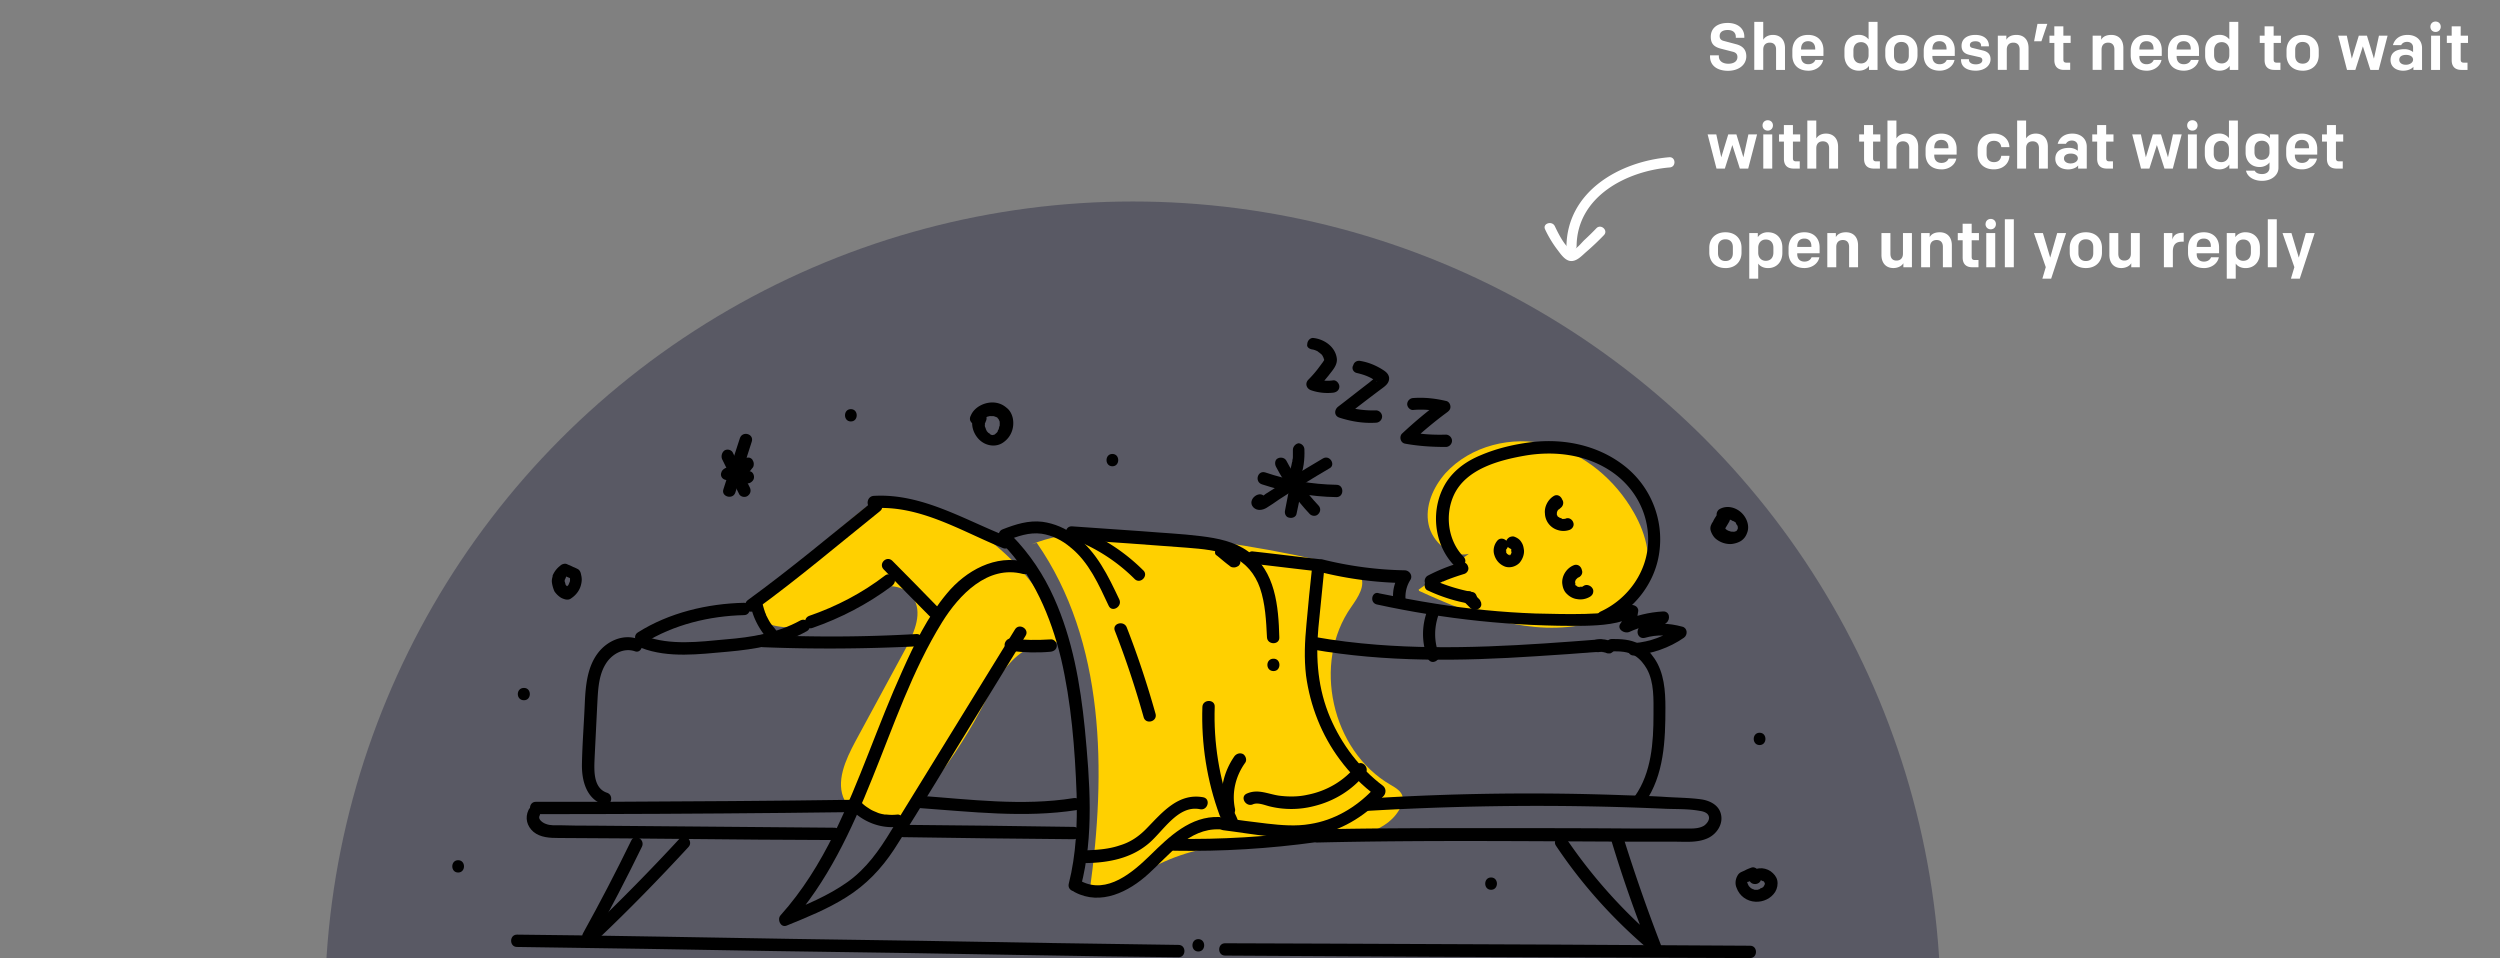 <svg xmlns="http://www.w3.org/2000/svg" width="608" height="233" fill="none"><rect width="100%" height="100%" fill="#808080" stroke="none"/><g clip-path="url(#clip0)"><circle cx="275.5" cy="245.5" r="196.5" fill="#595964"/><path fill="#FFD000" d="M252.13 132c16.7 24 16.9 55.7 12.9 84.6 5.1 1.1 9.9-2.6 14.5-5.2 12.7-7.3 28.2-6.8 42.8-7.3 7.1-.3 15.4-1.6 18.4-8 .3-.7.6-1.5.4-2.3-.3-1.4-1.7-2.2-2.9-2.9-14.4-8.3-19.2-29.7-9.6-43.3 1.6-2.3 3.6-5.2 2.2-7.6-.9-1.4-2.6-2-4.3-2.4-15.8-3.9-31.9-6.5-48.1-7.8-9.3-.7-18.9-.9-27.6 2.6M345.02 143.4c4.1-2.9 8.1-5.8 12.2-8.7-4.4 1-8.9-2.8-9.8-7.2-.9-4.4 1.1-9 4.1-12.4 6.1-6.7 16.2-9.2 25-7 8.8 2.2 16.3 8.6 20.8 16.5 3.1 5.4 4.9 12.2 2.2 17.9-2.4 4.9-7.7 7.8-13 9.1-13.9 3.4-28.4-1.9-41.4-7.9"/><path fill="#FFD000" d="M208.63 194.7c.1 3.5 4.4 5.6 7.8 4.8 3.4-.8 6-3.5 8.2-6.2 5.3-6.4 10-13.4 13.9-20.7 2.2-4.2 4.3-8.5 7.6-11.9 3.3-3.4 8.3-5.5 12.8-4.1-5.8-16.8-20.4-30.2-37.5-34.7-2.5-.6-5.1-1.1-7.5-.3-1.9.6-3.5 1.9-5.1 3.2-7.5 6.2-15 12.5-22.5 18.7-1.6 1.3-3.4 3.1-3 5.1.3 1.8 2.2 2.8 4 3.3 4.2 1.2 8.8.8 12.7-1.1 3.7-1.9 6.7-5 10.5-6.9 3.7-1.9 9-2.1 11.4 1.3 2.6 3.6.5 8.5-1.6 12.4-4.1 7.6-8.2 15.1-12.3 22.7-2.4 4.5-4.9 9.9-2.6 14.4"/><path fill="#000" d="M125.73 230.3c20.9.3 41.8.6 62.7 1 20.9.3 41.8.6 62.7 1 11.8.2 23.7.4 35.5.5 1.9 0 1.9-3 0-3-20.9-.3-41.8-.6-62.7-1-20.9-.3-41.8-.6-62.7-1-11.8-.2-23.7-.4-35.5-.5-1.9 0-1.9 3 0 3zM297.93 232.4c33.3.2 66.5.4 99.8.5 9.3 0 18.6.1 27.9.1 1.9 0 1.9-3 0-3-33.3-.2-66.5-.4-99.8-.5-9.3 0-18.6-.1-27.9-.1-1.9 0-1.9 3 0 3z"/><path fill="#000" d="M144.43 228.4c4.1-7.4 8-14.9 11.7-22.5.8-1.7-1.7-3.3-2.6-1.5-3.7 7.6-7.6 15.1-11.7 22.5-1 1.6 1.6 3.1 2.6 1.5z"/><path fill="#000" d="M128.53 197c-.9 1.9-.4 3.9 1.2 5.3 1.7 1.4 4 1.5 6.1 1.5 5.4 0 10.8.1 16.2.1l32.4.3c6.2 0 12.3.1 18.5.1 1.9 0 1.9-3 0-3-19.5-.2-39.1-.3-58.6-.5-2.7 0-5.5 0-8.2-.1-1.1 0-2.3.1-3.3-.3-.7-.2-2.1-1.1-1.6-2 .7-1.6-1.9-3.2-2.7-1.4z"/><path fill="#000" d="M130.32 198c20.2 0 40.3-.1 60.5-.3 5.7-.1 11.4-.1 17.2-.2 1.9 0 1.9-3 0-3-20.2.3-40.3.4-60.5.5h-17.2c-1.9 0-1.9 3 0 3zM223.32 196.5c12.8.9 25.8 2.5 38.6.5 1.9-.3 1.1-3.2-.8-2.9-12.5 2-25.3.3-37.8-.6-1.9-.1-1.9 2.9 0 3zM219.73 203.6c13.8.2 27.6.4 41.4.5 1.9 0 1.9-3 0-3-13.8-.2-27.6-.4-41.4-.5-1.9 0-1.9 3 0 3z"/><path fill="#000" d="M249.53 136.7c-7.4-2-14.7 2.1-19.3 7.7-4.6 5.5-7.9 12.3-10.8 18.8-5.9 13-10.3 26.7-16.6 39.6-3.5 7.1-7.7 13.9-13 19.8-.9 1 0 3.1 1.5 2.5 4.9-2 9.9-4 14.5-6.9 4.8-3 8.5-6.9 11.6-11.6 7-10.9 13.6-22.1 20.4-33.1 3.9-6.3 7.7-12.6 11.6-18.9 1-1.6-1.6-3.2-2.6-1.5-6.7 10.8-13.3 21.7-20 32.5-3.4 5.5-6.7 10.9-10.1 16.4-2.9 4.8-6 9.2-10.6 12.5-4.8 3.4-10.2 5.6-15.6 7.8.5.8 1 1.7 1.5 2.5 9.2-10.3 15-22.8 20.1-35.5 5.2-12.8 9.7-26.2 17-38 4.1-6.6 11.1-14 19.7-11.7 1.8.4 2.6-2.4.7-2.9z"/><path fill="#000" d="M245.82 158.3c3.2.4 6.5.5 9.7.2.8-.1 1.5-.6 1.5-1.5 0-.8-.7-1.6-1.5-1.5-3.2.2-6.5.2-9.7-.2-.8-.1-1.5.8-1.5 1.5 0 .9.6 1.4 1.5 1.5zM228.13 147.7c-3.7-3.8-7.4-7.6-11.1-11.3-1.4-1.4-3.5.7-2.1 2.1 3.7 3.8 7.4 7.6 11.1 11.3 1.4 1.4 3.5-.7 2.1-2.1z"/><path fill="#000" d="M197.63 152.7c6.9-2.4 13.4-5.8 19.3-10.2.6-.5 1-1.3.5-2.1-.4-.6-1.4-1-2.1-.5-5.6 4.3-11.9 7.6-18.6 9.9-1.7.7-.9 3.6.9 2.9z"/><path fill="#000" d="M194.63 150.9c-5.6 3.1-11.9 4.1-18.2 4.6-6.4.6-13.4 1.5-19.6-.8-1.8-.7-2.6 2.2-.8 2.9 6.6 2.5 14 1.5 20.9.9 6.7-.6 13.4-1.7 19.3-5 1.6-.9.1-3.5-1.6-2.6z"/><path fill="#000" d="M156.63 156.4c7.2-4.5 15.9-6.6 24.3-6.8 1.9 0 1.9-3 0-3-8.9.2-18.2 2.4-25.8 7.2-1.6 1-.1 3.6 1.5 2.6z"/><path fill="#000" d="M183.43 148.5c10.5-7.6 20.5-16.1 30.6-24.2 1.5-1.2-.6-3.3-2.1-2.1-9.9 8-19.7 16.2-30 23.7-1.6 1.1-.1 3.7 1.5 2.6z"/><path fill="#000" d="M212.43 123.6c11.3-.8 21.4 5.6 31.5 9.7 1.8.7 2.6-2.2.8-2.9-10.4-4.1-20.7-10.5-32.3-9.8-1.9.2-1.9 3.2 0 3zM155.13 155.4c-3.6-1.3-7.5.5-9.7 3.4-2.6 3.4-3 7.9-3.2 12-.2 5-.6 9.9-.7 14.9-.1 4 1 8.6 5.3 10 1.8.6 2.6-2.3.8-2.9-3.6-1.2-3.1-6-3-8.9l.6-12.1c.2-3.4.2-7.2 2-10.2 1.4-2.4 4.3-4.2 7.2-3.2 1.7.6 2.5-2.3.7-3zM185.53 157.4c12.4.5 24.9.4 37.3-.2 1.9-.1 1.9-3.1 0-3a357 357 0 01-37.3.2c-1.9-.1-1.9 2.9 0 3z"/><path fill="#000" d="M243.93 132.4c7.4 7.6 11.6 17.5 14.1 27.7 2.5 10.7 3.4 22 3.8 33 .2 7.3-.1 14.7-1.9 21.8-.5 1.9 2.4 2.7 2.9.8 3.3-12.5 2.2-25.8 1-38.5-1.1-10.9-3-21.8-7.5-31.8-2.5-5.6-5.9-10.7-10.2-15.1-1.5-1.4-3.6.8-2.2 2.1z"/><path fill="#000" d="M261.43 217c6.3 3.3 13.1-.1 17.9-4.5 4.9-4.4 9.8-11.1 17.2-10.8 1.9.1 1.9-2.9 0-3-7-.3-12.2 4.8-16.8 9.3-4.2 4.1-10.5 9.6-16.8 6.3-1.7-.7-3.2 1.8-1.5 2.7z"/><path fill="#000" d="M299.52 197.5c-3-8.2-4.4-16.9-4.1-25.6.1-1.9-2.9-1.9-3 0-.3 9 1.1 18 4.2 26.4.6 1.8 3.5 1.1 2.9-.8z"/><path fill="#000" d="M297.43 201.9c7.3.9 15 2.6 22.3 1.3 6.2-1.1 11.9-4.5 16.2-9 1.3-1.4-.8-3.5-2.1-2.1-4.1 4.3-9.4 7.4-15.2 8.3-3.4.6-7 .3-10.5-.1-3.6-.4-7.1-.9-10.7-1.4-1.9-.3-1.9 2.7 0 3z"/><path fill="#000" d="M336.33 191.1c-5.6-4.2-10-10-12.8-16.5-3-7-3.6-14.3-2.9-21.9l1.5-15c.2-1.9-2.8-1.9-3 0-.5 4.7-1 9.4-1.4 14.1-.4 4.2-.6 8.3-.1 12.5 1 7.4 3.8 14.5 8.2 20.4 2.5 3.4 5.5 6.4 9 9 1.5 1.2 3-1.4 1.5-2.6zM244.72 131.5c2.8-1.1 5.6-2.1 8.6-1.7 2.6.4 5 1.6 7 3.3 4.5 3.6 6.9 9.1 9.3 14.2.8 1.8 3.4.2 2.6-1.5-2.7-5.7-5.5-11.6-10.7-15.5-2.3-1.8-5.1-3-8-3.4-3.4-.4-6.5.6-9.6 1.8-1.8.6-1.1 3.5.8 2.8z"/><path fill="#000" d="M260.63 131.2c9.3.6 18.7 1.3 28 2 3.7.3 7.7.6 11.1 2.2 3.3 1.5 5.5 4.2 6.7 7.6 1.3 3.8 1.5 8 1.7 12 .1 1.9 3.1 1.9 3 0-.2-7.5-.9-16.1-7.6-20.9-3.3-2.4-7.4-3.2-11.4-3.7-4.8-.6-9.6-.8-14.3-1.2l-17.2-1.2c-1.9 0-1.9 3 0 3.2z"/><path fill="#000" d="M304.63 137.1c5.5.6 10.9 1.3 16.4 1.9.8.1 1.5-.8 1.5-1.5 0-.9-.7-1.4-1.5-1.5-5.5-.6-10.9-1.3-16.4-1.9-.8-.1-1.5.8-1.5 1.5 0 .9.6 1.4 1.5 1.5zM261.13 131.2c5.5 2.1 10.6 5.4 14.8 9.6 1.4 1.4 3.5-.8 2.1-2.1a46 46 0 00-16.1-10.4c-.8-.3-1.6.3-1.8 1-.2.9.3 1.6 1 1.9zM295.93 135.1c1 .8 2 1.7 3.1 2.5.3.3.6.4 1.1.4.4 0 .8-.2 1.1-.4.3-.3.5-.7.4-1.1 0-.4-.1-.8-.4-1.1-1-.8-2-1.7-3.1-2.5-.3-.3-.6-.4-1.1-.4-.4 0-.8.2-1.1.4-.3.3-.5.7-.4 1.1-.1.5 0 .9.4 1.1zM300.33 196.6c-.8-3.9.2-7.9 2.5-11.1.5-.7.1-1.7-.5-2.1-.8-.4-1.6-.1-2.1.5a17.3 17.3 0 00-2.8 13.4c.2.8 1.1 1.3 1.8 1 .9-.1 1.3-.9 1.1-1.7zM271.13 153.4c2.7 6.9 5 13.9 7 21 .5 1.9 3.4 1.1 2.9-.8-2-7.1-4.3-14.1-7-21-.7-1.8-3.6-1-2.9.8zM309.73 163.2c1.9 0 1.9-3 0-3-2 0-2 3 0 3zM264.23 209.9c5.3-.1 10.6-1.1 14.8-4.5 3.7-2.9 7.3-9.7 12.8-8.6 1.9.4 2.7-2.5.8-2.9-6-1.1-9.9 3.6-13.6 7.4-1.9 2-4 3.5-6.7 4.3-2.6.9-5.4 1.1-8.1 1.2-2 .1-2 3.1 0 3.1zM304.73 195.6c1.2-.5 2.8.2 4 .5a22.13 22.13 0 0011-.1c4.8-1.2 9.2-3.9 12.3-7.8 1.2-1.5-.9-3.6-2.1-2.1-3 3.8-7.3 6.3-12 7.2-2.2.5-4.6.5-6.9.2-2.7-.4-5.1-1.7-7.8-.5-1.8.8-.2 3.4 1.5 2.6zM320.43 204.9c25.7-.6 51.4-.3 77.2-.2h9.7c2.7 0 5.6.3 8.1-.9 2.1-1 3.7-3.4 3.1-5.8-.5-2.2-2.7-3.3-4.8-3.6-2.9-.4-6-.4-8.9-.6-3.2-.2-6.4-.3-9.7-.4a627.03 627.03 0 00-62.5.8c-1.9.1-1.9 3.1 0 3 24.1-1.4 48.3-1.6 72.5-.5 2.7.1 5.5 0 8.2.5.8.1 1.9.4 2.2 1.2.4.9-.4 1.9-1.1 2.4-1 .6-2.2.7-3.4.7H397.42c-12.1-.1-24.2-.1-36.2-.1-13.6 0-27.1 0-40.7.3-2 .2-2 3.2-.1 3.2z"/><path fill="#000" d="M285.63 206.9c11.6.2 23.1-.5 34.6-2.1.8-.1 1.2-1.1 1-1.8-.2-.9-1-1.2-1.8-1-11.2 1.5-22.5 2.2-33.8 2-1.9-.1-1.9 2.9 0 2.9zM400.03 195.2c4.7-6.7 5-15.2 5-23.1 0-4.1-.3-8.5-2.7-12-1-1.5-2.3-2.8-3.9-3.6-2-1-4.2-1.1-6.4-1.1-1.9 0-1.9 3 0 3s3.9 0 5.6 1.1c1.3.8 2.2 2 2.9 3.2 1.8 3.3 1.6 7.4 1.6 11.1 0 6.8-.5 14.1-4.5 19.8-1.3 1.7 1.3 3.2 2.4 1.6z"/><path fill="#000" d="M318.93 157.9c18 3.2 36.4 2.9 54.6 1.7 5.2-.3 10.3-.7 15.5-1.1 1.9-.1 1.9-3.1 0-3-18 1.4-36.1 2.7-54.1 1.3-5.1-.4-10.2-1-15.2-1.9-1.9-.2-2.7 2.7-.8 3z"/><path fill="#000" d="M334.82 147c16.5 3.6 33.5 5.4 50.4 5.2 4.3-.1 8.7-.4 12.5-2.4-.8-.4-1.5-.9-2.3-1.3-.1 1.2-.6 2.2-1.3 3.1-1 1.3.8 2.6 2.1 2.1 2.6-1.2 5.4-1.9 8.3-2-.3-.9-.5-1.9-.8-2.8-1.6 1.2-3.2 2.3-4.8 3.5-1.3.9-.6 3.2 1.2 2.7 2.8-.8 5.6-.7 8.3.1-.1-.9-.2-1.8-.4-2.7-3.1 2.2-6.7 3.6-10.6 3.9-1.9.2-1.9 3.2 0 3 4.3-.4 8.5-1.8 12.1-4.3 1-.7.9-2.4-.4-2.7-3.3-.9-6.6-1-9.9-.1l1.2 2.7c1.6-1.2 3.2-2.3 4.8-3.5 1.1-.8.9-2.9-.8-2.8-3.4.2-6.7 1-9.8 2.4l2.1 2.1c1-1.4 1.5-2.9 1.7-4.6.1-1.2-1.4-1.8-2.3-1.3-3.3 1.7-7 1.9-10.6 2-4 .1-8 0-12.1-.1-8.2-.3-16.3-1.1-24.4-2.4-4.5-.7-9.1-1.6-13.6-2.5-1.7-.7-2.5 2.2-.6 2.7z"/><path fill="#000" d="M321.02 139.1c6.8 1.7 13.7 2.6 20.7 2.7-.4-.8-.9-1.5-1.3-2.3-1.2 1.9-1.8 4-1.6 6.2.1 1.9 3.1 1.9 3 0-.1-1.7.3-3.3 1.2-4.7.6-1-.2-2.2-1.3-2.3a89 89 0 01-19.9-2.6c-1.8-.4-2.6 2.5-.8 3zM348.73 142.5l1.8-.9c.2-.1.3-.2.5-.2.3-.1-.1.1.2-.1.3-.1.7-.3 1-.4 1.3-.5 2.5-.9 3.8-1.3.8-.2 1.3-1.1 1-1.8-.2-.8-1-1.3-1.8-1-2.8.8-5.5 1.9-8 3.2-.7.4-1 1.4-.5 2.1.4.6 1.3.8 2 .4z"/><path fill="#000" d="M347.23 143.6c3.2 1.5 6.6 2.6 10.1 3.2.8.1 1.7-.2 1.8-1 .2-.7-.2-1.7-1-1.8-3.2-.6-6.5-1.6-9.4-2.9-.7-.3-1.6-.2-2.1.5-.3.6-.2 1.7.6 2zM355.93 135.4c-3.8-3.9-4.6-10.2-2.3-15.1 3-6.3 11-8.4 17.3-9.5 7.1-1.2 14.6-.3 20.7 3.7 5.8 3.8 9.3 10.1 9.2 17-.1 7.4-4.8 14.1-11.5 17.2-1.8.8-.2 3.4 1.5 2.6 6.7-3.1 11.7-9.6 12.7-16.9a22.7 22.7 0 00-8.1-20.8c-6.4-5.2-14.7-7-22.7-6.1-4.3.5-8.6 1.5-12.6 3.2-3.4 1.4-6.4 3.5-8.4 6.6-3.9 6.2-3.2 14.9 1.9 20.2 1.5 1.4 3.7-.7 2.3-2.1z"/><path fill="#000" d="M356.13 146.4l1.5 1.5c.1.1.3.2.5.3.2.1.4.1.6.1.2 0 .4 0 .6-.1.2-.1.3-.2.5-.3.3-.3.5-.7.4-1.1 0-.1 0-.3-.1-.4-.1-.3-.2-.5-.4-.7l-1.5-1.5c-.1-.1-.3-.2-.5-.3-.2-.1-.4-.1-.6-.1-.2 0-.4 0-.6.1-.2.1-.3.2-.5.3-.3.3-.5.7-.4 1.1 0 .1 0 .3.1.4.1.3.2.5.4.7zM377.93 120.6c-1.4.8-2.4 2.6-2.2 4.3a4.35 4.35 0 003.1 4c.9.3 1.9.3 2.8 0 .7-.2 1.3-1 1-1.8-.2-.7-1-1.3-1.8-1-.2.1-.3.1-.5.1.5-.1.2 0 0 0H380.03c-.1 0-.2 0-.2-.1-.1 0-.3-.2 0 0-.2-.1-.3-.1-.5-.2-.1 0-.1-.1-.2-.1.4.2.1.1 0 0l-.2-.2-.1-.1c.2.2.2.3.1.2-.1-.1-.2-.3-.3-.4 0-.1 0 0 .1.2v-.1c0-.1 0-.1-.1-.2 0-.2 0-.4 0 0v-.2-.3c0-.1.1-.4 0 .1 0-.2.1-.3.1-.5 0-.1.1-.1.1-.2-.1.2-.1.3-.1.2 0 0 0-.1.1-.1.1-.2.2-.3.3-.4-.2.4-.1.2 0 .1l.2-.2c.1-.1.3-.1-.1.1.1 0 .2-.1.2-.2.7-.4 1-1.4.5-2.1-.4-1-1.3-1.3-2-.9zM382.93 137.4c-1.8.6-3.1 2.5-3 4.4.1 1 .4 2 1.2 2.7.6.6 1.5 1.1 2.4 1.2 1.1.2 2.2 0 3.2-.6.3-.2.6-.5.7-.9.1-.4.1-.8-.2-1.2-.4-.6-1.4-1-2.1-.5-.2.1-.3.2-.5.3.1-.1.2-.1.4-.2-.2.1-.5.2-.7.2.1 0 .3 0 .4-.1h-.8c.1 0 .3 0 .4.1-.3 0-.6-.1-.8-.2.1.1.2.1.4.2-.2-.1-.3-.1-.4-.2l.1.1-.2-.2-.2-.2c-.2-.3.2.3 0 .1-.1-.1-.2-.3-.2-.4.1.1.1.2.2.4-.1-.2-.1-.4-.2-.6 0 .1 0 .3.1.4v-.8c0 .1 0 .3-.1.4 0-.3.1-.5.2-.8-.1.1-.1.2-.2.4.1-.2.1-.3.2-.4l.1-.2s-.3.3-.1.2l.1-.1.2-.2.1-.1c.1-.1-.3.2-.2.1.2-.1.3-.2.5-.3-.1.1-.2.1-.4.2.1 0 .2-.1.2-.1.7-.2 1.3-1 1-1.8-.2-1-1-1.5-1.8-1.3zM364.23 131.4c-.9 1-1.2 2.4-.8 3.6.4 1.3 1.3 2.3 2.6 2.8 1.2.4 2.6 0 3.5-.9.7-.8 1.2-2 1.1-3.1-.1-.7-.2-1.3-.6-1.9-.4-.7-1-1.1-1.8-1.4-.3-.1-.9 0-1.2.2-.3.2-.6.5-.7.9-.1.4-.1.8.2 1.2.2.3.5.5.9.7h.1c-.1-.1-.2-.1-.4-.2.1.1.3.1.4.2-.1-.1-.2-.2-.3-.2l.3.3c-.1-.1-.2-.2-.2-.3.1.1.2.3.3.5-.1-.1-.1-.2-.2-.4.1.2.2.4.2.7 0-.1 0-.3-.1-.4v.8c0-.1 0-.3.1-.4 0 .3-.1.5-.2.7.1-.1.1-.2.2-.4l-.3.6c.1-.1.2-.2.2-.3-.1.1-.2.3-.4.4.1-.1.2-.2.3-.2-.1.1-.2.2-.4.2.1-.1.2-.1.4-.2-.2.1-.3.1-.5.1.1 0 .3 0 .4-.1h-.5c.1 0 .3 0 .4.1-.2 0-.3-.1-.5-.1.1.1.2.1.4.2-.2-.1-.3-.2-.5-.3.1.1.2.2.3.2-.2-.1-.3-.3-.5-.5.1.1.2.2.2.3-.2-.2-.3-.4-.4-.6.1.1.1.2.2.4-.1-.2-.2-.5-.2-.8 0 .1 0 .3.1.4v-.6c0 .1 0 .3-.1.4 0-.2.1-.3.1-.5-.1.1-.1.2-.2.4.1-.1.1-.3.2-.4-.1.1-.2.2-.2.3l.2-.2c.6-.6.6-1.6 0-2.1-.6-.6-1.5-.7-2.1-.1zM145.43 228.4c7.6-7.2 14.9-14.7 22-22.4 1.3-1.4-.8-3.5-2.1-2.1-7.1 7.7-14.5 15.2-22 22.4-1.4 1.3.7 3.4 2.1 2.1zM378.43 205.7c6.4 9.6 14.2 18.2 23 25.6 1 .9 3.1.1 2.5-1.5-3.4-8.8-6.5-17.7-9.3-26.7-.6-1.8-3.5-1.1-2.9.8 2.7 9 5.8 17.9 9.3 26.7.8-.5 1.7-1 2.5-1.5a124.3 124.3 0 01-22.5-25c-1.1-1.5-3.7 0-2.6 1.6zM343.73 99.7c2.5-.2 4.8 0 7.1.6-.1-.9-.2-1.8-.4-2.7-3.3 2.4-6.4 5-9.4 7.8-.8.7-.5 2.3.7 2.5 3.3.6 6.6.8 9.9.8.8 0 1.5-.7 1.5-1.5s-.7-1.5-1.5-1.5c-3.1.1-6.2-.1-9.1-.7.2.8.4 1.7.7 2.5 2.8-2.6 5.8-5.1 8.8-7.3.5-.4.8-.8.7-1.5-.1-.6-.5-1.1-1.1-1.2-2.6-.6-5.2-.9-7.9-.7-.8 0-1.5.7-1.5 1.5 0 .7.7 1.5 1.5 1.4zM329.93 90.7c1.3.3 2.6.7 3.8 1.4.3.2.6.3.8.5.1 0 .4.3.4.3-.5.1.5-1.6-.2-1.2-.6.4-1.2.9-1.8 1.4-2.5 1.9-5 3.9-7.5 5.8-1 .8-1 2.3.4 2.7 2.8.9 5.8 1.4 8.8 1.2.8 0 1.5-.7 1.5-1.5s-.7-1.5-1.5-1.5c-2.7.1-5.4-.3-8-1.1.1.9.2 1.8.4 2.7 3.1-2.4 6.2-4.8 9.3-7.1.8-.6 1.6-1.3 1.5-2.5-.2-1.1-1.1-1.6-1.9-2.1-1.5-.9-3.2-1.6-5-1.9-.8-.2-1.6.2-1.8 1-.5.8 0 1.7.8 1.9zM319.23 85c.1 0 .2 0 0 0 .2 0 .3.1.4.1.1 0 .5.2.5.2-.1-.1.2.1.2.1.1 0 .2.1.3.2.1.1.2.1.3.2-.2-.1.1.1.1.1.4.3.5.4.7.8.1.2.2.4.2.5 0 0 .1.3.1.2v.1c0 .2-.1.2-.2.4s-.3.4-.5.7l-.9 1.2c-.7.9-1.5 1.8-2.3 2.6-.8.9-.4 2.1.7 2.5 1.7.6 3.6.8 5.4.6.8-.1 1.5-.6 1.5-1.5 0-.7-.7-1.6-1.5-1.5a9 9 0 01-4.6-.5c.2.8.4 1.7.7 2.5 1-1 1.9-2.1 2.8-3.2.9-1.2 2.1-2.4 2-4-.3-2.9-3-4.8-5.7-5.1-.8-.1-1.5.7-1.5 1.5-.2.7.5 1.2 1.3 1.3zM388.73 158.6c.1 0 .2 0 .3-.1-.1 0-.3 0-.3.1.3-.1.8-.1 1.2 0-.1 0-.3 0-.4-.1l1.2.3c-.1-.1-.2-.1-.4-.2 0 0 .1 0 .1.1.2.1.4.2.6.2h.6c.3-.1.7-.4.9-.7.2-.3.3-.8.2-1.2-.1-.3-.3-.7-.7-.9-.3-.2-.7-.3-1-.4-.4-.1-.8-.2-1.1-.2-.6-.1-1.3 0-1.9.1-.4.1-.7.4-.9.7-.2.3-.3.8-.2 1.2.1.4.3.7.7.9.3.2.7.2 1.1.2zM347.13 148.5a16 16 0 000 11.4c.3.8 1 1.3 1.8 1 .7-.2 1.3-1.1 1-1.8-1.2-3.2-1.2-6.5 0-9.8.3-.8-.3-1.6-1-1.8-.8-.3-1.5.2-1.8 1zM207.32 197.2c2.9 2.8 6.9 4.3 10.9 3.9.8-.1 1.5-.6 1.5-1.5 0-.7-.7-1.6-1.5-1.5-.9.1-1.7.1-2.6 0h-.4c-.2 0-.4-.1-.6-.1-.4-.1-.9-.2-1.3-.4-.7-.3-1.3-.5-2-1-.8-.5-1.2-.8-1.9-1.5-.6-.6-1.5-.6-2.1 0-.6.5-.6 1.5 0 2.1zM188.53 153c-.1-.1-.2-.3-.3-.4l-.2-.2c.1.1.1.1 0 0-.2-.3-.4-.5-.6-.8-.4-.6-.7-1.2-1-1.8-.1-.1-.1-.3-.2-.5s.1.2 0 0c0-.1-.1-.2-.1-.2l-.3-.9c-.2-.7-.4-1.3-.5-2-.1-.8-1.1-1.3-1.8-1-.8.3-1.2 1-1 1.8.5 3 2 5.8 3.9 8.1.5.6 1.6.6 2.1 0 .6-.6.6-1.4 0-2.1zM297.23 198.5c.3.8.7 1.5 1 2.3.1.2.2.3.4.4.1.1.3.2.5.3.2.1.4.1.6 0 .2 0 .4-.1.6-.2.3-.2.6-.5.7-.9 0-.1 0-.3.1-.4 0-.3-.1-.5-.2-.8-.3-.8-.7-1.5-1-2.3-.1-.2-.2-.3-.4-.4-.1-.1-.3-.2-.5-.3-.2-.1-.4-.1-.6 0-.2 0-.4.1-.6.2-.3.2-.6.5-.7.9 0 .1 0 .3-.1.4 0 .3 0 .6.2.8zM291.43 231.4c1.9 0 1.9-3 0-3s-1.9 3 0 3zM237.03 100.7c-1.2 2-.5 4.6 1.1 6.2 1.6 1.6 4.2 2 6 .6 1.8-1.3 2.6-3.5 2.2-5.7-.2-1-.7-2-1.5-2.6-.9-.8-1.9-1.2-3-1.3-2.2-.2-4.8 1-5.7 3.1-.2.4-.3.7-.2 1.2.1.3.4.7.7.9.6.3 1.7.2 2.1-.5.1-.2.1-.3.2-.4 0-.1.1-.1.1-.2 0 0 .1-.2 0 0-.2.2 0 0 0 0 .1-.1.2-.2.4-.3.2-.2-.2.2 0 0 .1 0 .1-.1.2-.1.1-.1.3-.2.4-.2 0 0 .1 0 .1-.1 0 0-.3.1-.2.1.1 0 .2-.1.3-.1.2 0 .3-.1.5-.1.1 0 .4-.1.1 0h.8s-.4-.1-.2 0h.1c.2 0 .3.1.5.1 0 0 .1 0 .1.1.1 0-.2-.1-.2-.1.1.1.2.1.3.1.1 0 .1.1.2.1s.3.2.1.1l.1.1.2.2c.2.2-.2-.2 0 0 0 .1.1.1.1.2s.1.2.1.2c.1.3-.1-.3 0 0 .1.2.1.3.1.5 0 .1.1.4 0 .1V103.4c0 .1 0 .2-.1.3 0 .2-.1.3-.1.5 0 .1-.1.2-.1.3 0 0 .2-.3.1-.2 0 .1-.1.1-.1.2-.1.1-.2.3-.2.4 0 .1-.1.1-.1.2-.1.1.2-.3.1-.1l-.1.1-.3.3c-.2.2.3-.2 0 0-.1.1-.2.1-.2.2-.1 0-.1.1-.2.1-.3.2.3-.1.1 0-.2 0-.4.1-.5.1h.2-.3c-.1 0-.2 0-.3-.1-.1 0-.2 0-.2-.1 0 0-.1 0-.1-.1 0 0 .3.2.2.1-.2-.1-.3-.2-.5-.3l-.1-.1.1.1c-.1-.1-.2-.1-.2-.2l-.2-.2-.1-.1c-.1-.2.1.1.1.1l-.3-.6c0-.1-.1-.2-.1-.3 0 0 .1.3.1.2 0-.1 0-.1-.1-.2 0-.1-.1-.2-.1-.3 0-.1-.1-.4 0-.2v-.1-.4c0-.2-.1.4 0 .1 0-.1 0-.2.1-.3 0-.1.1-.4 0-.1-.1.3.1-.1.1-.2.4-.7.2-1.7-.5-2.1-.9-.6-1.8-.4-2.2.3zM134.63 139.6c-.3.7-.5 1.4-.4 2.1.1.7.3 1.4.6 2.1.4.6.9 1.1 1.5 1.5.3.2.6.3.9.4.6.2 1.2.2 1.7-.2 1.2-.8 2.1-2 2.4-3.4.2-.8.2-1.5 0-2.3-.1-.6-.3-1.1-.8-1.4-.4-.2-.8-.4-1.1-.5-.4-.2-.8-.4-1.1-.5-.3-.1-.5-.3-.9-.3-.3 0-.6.1-.8.2-.2.1-.3.2-.4.3-.8.6-1.4 1.4-1.8 2.3-.1.3 0 .9.2 1.2.2.3.5.6.9.7.4.1.8.1 1.2-.2.4-.2.5-.5.7-.9-.2.4-.1.1 0 0 0-.1.1-.2.1-.2 0-.1.1-.1.1-.2-.1.2-.2.2-.1.1l.1-.1.2-.2.1-.1.1-.1c.1-.1.2-.1.3-.1h-1.5c.8.4 1.6.7 2.4 1.1-.2-.3-.5-.6-.7-.9.1.2.1.4.1.6-.1-.5 0-.1 0 0v.6c0-.5 0-.1 0 0 0 .2-.1.4-.2.6-.1.3.1-.3 0 0 0 .1-.1.2-.1.3-.1.1-.1.2-.2.3l-.1.1.1-.1c-.2.1-.3.3-.4.5-.3.3.2-.1 0 0-.1.1-.2.1-.3.2.4-.1.8-.1 1.2-.2-.1 0-.2 0-.3-.1-.4-.1.2.1 0 0-.1 0-.2-.1-.3-.1-.1-.1-.3-.3 0 0l-.4-.4c-.2-.2.2.3 0 0-.1-.1-.1-.2-.1-.3-.1-.1-.1-.4 0 0 0-.1-.1-.2-.1-.3 0-.1-.1-.2-.1-.3-.1-.4 0 .3 0 0v-.4.2c0-.1 0-.2.1-.3 0-.1.2-.4 0 0 .2-.4.3-.7.2-1.2-.1-.3-.4-.7-.7-.9-.9 0-2 .1-2.3.8zM417.43 125.4c-.3.5-.6.9-.8 1.4-.1.2-.3.4-.4.7a2 2 0 00-.2 1.5c.2.7.6 1.4 1.1 1.9 1.1 1 2.6 1.5 4 1.4.8-.1 1.5-.3 2.2-.7.8-.5 1.3-1.2 1.6-2.1.6-1.6-.1-3.5-1.3-4.7-1.4-1.4-3.6-2-5.4-1-.7.4-1 1.4-.5 2.1.5.7 1.3.9 2.1.5.1 0 .1-.1.2-.1-.4.2-.3.1-.1.1.1 0 .2-.1.4-.1-.4.1-.3 0-.2 0h.4c.2 0 .4.1-.1 0 .2.1.4.1.7.2-.4-.1-.2-.1-.1 0 .1 0 .1.1.2.1.1.1.2.1.4.2l-.1-.1c.1 0 .1.1.2.1.1.1.2.2.3.2.1.1.2.2.2.3-.3-.4 0 0 0 .1.1.1.1.2.2.3.1.2-.1-.4 0-.1 0 .1 0 .1.1.2 0 .1.1.2.1.4v-.2.6c0-.5 0-.2 0 0 0 0 0 .2-.1.2l.1-.2c-.1.1-.1.2-.2.3-.1.2.3-.3.1-.1l-.1.1c-.1.1-.2.1-.2.2.2-.3.3-.2.2-.1l-.1.1c-.1.1-.2.1-.3.2-.2.1.3-.1.2-.1h-.1c-.1 0-.2.1-.3.1-.1 0-.5.1-.2 0h-.5c-.1 0-.5-.1 0 0-.2 0-.4-.1-.7-.2-.1 0-.1 0-.2-.1-.2-.1.4.2.1.1-.1-.1-.2-.1-.3-.2-.1-.1-.2-.1-.3-.2.4.2.2.2.1.1l-.1-.1-.1-.1c-.2-.2 0 .1.1.1-.1-.1-.1-.2-.2-.3 0 0 0-.1-.1-.2.2.3.1.3.1.1 0-.1-.1-.3-.1-.4-.1.4-.1.8-.2 1.2.4-.7.9-1.5 1.3-2.2.4-.7.2-1.7-.5-2.1-1.3-.4-2.2-.2-2.6.6zM175.63 111.7c1.4 2.8 2.7 5.6 4.1 8.4.3.7 1.4 1 2.1.5.7-.5.9-1.3.5-2.1-1.4-2.8-2.7-5.6-4.1-8.4-.3-.7-1.4-1-2.1-.5-.6.5-.8 1.4-.5 2.1z"/><path fill="#000" d="M180.72 111.7l-3.3 4.2c-.3.3-.4.6-.4 1.1 0 .4.2.8.4 1.1.3.3.7.5 1.1.4.4 0 .8-.1 1.1-.4l3.3-4.2c.3-.3.4-.6.4-1.1 0-.4-.2-.8-.4-1.1-.3-.3-.7-.5-1.1-.4-.4-.1-.8.1-1.1.4z"/><path fill="#000" d="M179.93 106.6c-1.3 4.1-2.7 8.2-4 12.4-.6 1.8 2.3 2.6 2.9.8 1.3-4.1 2.7-8.2 4-12.4.6-1.9-2.3-2.7-2.9-.8z"/><path fill="#000" d="M176.43 116.7c1.7.3 3.3.6 5 .8.4.1.8.1 1.2-.2.3-.2.6-.5.7-.9.2-.7-.2-1.7-1-1.8-1.7-.3-3.3-.6-5-.8-.4-.1-.8-.1-1.2.2-.3.2-.6.5-.7.9-.3.7.1 1.6 1 1.8zM310.32 113.5c2.2 4.2 5 8.1 8.2 11.5.6.6 1.6.6 2.1 0 .6-.6.6-1.5 0-2.1-3.1-3.3-5.7-6.9-7.8-10.9-.4-.7-1.4-.9-2.1-.5-.6.3-.8 1.2-.4 2z"/><path fill="#000" d="M321.73 111.5c-2.7 1.6-5.4 3.2-8.1 4.9-1.3.8-2.6 1.7-3.9 2.5-.6.4-1.3.8-1.9 1.2-.4.3-1.3 1.1-1.7 1 .3.1.5.1.8.2.1.2.3.4.4.7v-.1.8c-.1.2-.2.3-.3.4-.3.1-.5.1-.8.2h.1c-.3-.1-.5-.1-.8-.2h.1l-.5-.5v.1c.3.7 1.4.9 2.1.5.8-.4.9-1.3.5-2.1-1.1-2.3-4.7.4-2.9 2.3.9.9 2.2.7 3.2.1s2-1.3 3-2c4-2.6 8.2-5.2 12.3-7.6 1.6-.8.1-3.4-1.6-2.4z"/><path fill="#000" d="M314.43 109.4v1.7c0 .2 0 .5-.1.7 0 .1-.1.6 0 .2 0 .1 0 .2-.1.4-.2 1.1-.5 2.2-.9 3.2-.3.7.3 1.7 1 1.8.9.2 1.5-.3 1.8-1 .9-2.2 1.2-4.7 1.1-7.1 0-.8-.7-1.5-1.5-1.5-.5.1-1.3.7-1.3 1.6z"/><path fill="#000" d="M306.93 117.8c5.8 1.9 11.9 3 18.1 3.1 1.9 0 1.9-3 0-3-5.9-.1-11.7-1.1-17.3-3-1.9-.6-2.7 2.3-.8 2.9z"/><path fill="#000" d="M314.23 115.7c-.6 2.8-1.2 5.6-1.7 8.4-.2.8.2 1.7 1 1.8.8.2 1.7-.2 1.8-1 .6-2.8 1.2-5.6 1.7-8.4.2-.8-.2-1.7-1-1.8-.7-.3-1.6.1-1.8 1zM427.93 181.2c1.9 0 1.9-3 0-3s-1.9 3 0 3zM362.63 216.4c1.9 0 1.9-3 0-3s-1.9 3 0 3zM425.93 211c-.5.2-1.1.4-1.6.7-.3.1-.6.3-.9.4-.4.2-.7.5-.9.9-.5.9-.6 2-.2 2.9.7 2 2.5 3.3 4.6 3.4 1.9.1 3.8-.8 4.8-2.4.5-.8.7-1.9.5-2.8-.2-.9-.8-1.6-1.6-2.2-1.6-1.1-4.1-1.1-5.1.8-.4.7-.2 1.7.5 2.1.7.4 1.7.2 2.1-.5 0-.1.1-.1.1-.2.1-.2.1.1-.1.1l.1-.1c.2-.2-.3.2-.1.1l.1-.1c.1-.1.1.1-.2.1.1 0 .2-.1.3-.1-.2.1-.4 0-.2 0H428.43c.3 0-.3-.1-.2 0 .1 0 .2 0 .3.1h.1c.3.1-.2-.1-.1 0s.2.1.3.1c.1 0 .4.3.1.1l.1.1.1.1c.1.1-.2-.3-.1-.1.1.1.1.2.2.3l-.1-.2s0 .1.1.2v.2c-.1-.3 0-.3 0-.2v.2c0 .3.1-.2 0-.1 0 .1-.1.2-.1.4-.1.3.1-.3 0-.1 0 .1-.1.1-.1.2-.1.1-.1.2-.2.3.2-.3.2-.2.1-.1l-.2.2s-.1.1-.2.1c.1-.2.2-.2.1-.1s-.2.2-.4.2c-.1.1-.2.1-.3.2.2-.2.2-.1.1 0-.1 0-.2.1-.3.1-.1 0-.2.1-.3.1h-.7c-.1 0-.4-.1.1 0-.1 0-.2 0-.3-.1-.1 0-.3-.1-.4-.1.2 0 .3.1.1 0-.1 0-.1-.1-.2-.1s-.1-.1-.2-.1l-.1-.1.1.1-.3-.3-.2-.2-.1-.1c.2.2 0 0 0-.1s-.1-.1-.1-.2-.1-.1-.1-.2c-.1-.3.1.3 0 0 0-.1 0-.1-.1-.2 0-.1-.1-.4 0-.1v-.3s-.1.4 0 .2c0-.1.1-.2.1-.2 0 .2-.2.3 0 .1.1-.1.3-.4 0 0-.2.1-.4.3-.7.4.8-.3 1.5-.6 2.3-1 .4-.2.7-.3.9-.7.2-.3.3-.8.2-1.2-.2-.5-1-1.2-1.8-.9zM111.42 212.2c1.9 0 1.9-3 0-3s-1.9 3 0 3zM127.43 170.3c1.9 0 1.9-3 0-3-2 0-2 3 0 3zM270.53 113.4c1.9 0 1.9-3 0-3s-1.9 3 0 3zM206.93 102.5c1.9 0 1.9-3 0-3s-1.9 3 0 3z"/><path fill="#fff" d="M420.26 17.22c2.53 0 4.44-1.4 4.44-3.53 0-1.52-.8-2.5-2.45-2.93l-3.07-.82c-.63-.16-.96-.52-.96-1.18 0-.98.76-1.46 1.95-1.46 1.37 0 1.98.72 1.98 1.67v.22h2.07v-.27c0-1.97-1.57-3.34-4.05-3.34-2.51 0-4.11 1.26-4.11 3.37 0 1.68.8 2.47 2.5 2.9l2.92.75c.75.2 1.06.64 1.06 1.26 0 1.04-.87 1.64-2.2 1.64-1.5 0-2.32-.76-2.32-1.8v-.24h-2.14v.3c0 2.18 1.74 3.46 4.38 3.46zm6.38-.22h2.18v-4.93c0-1.12.62-1.7 1.6-1.7 1.05 0 1.52.7 1.52 1.65V17h2.17v-5.33c0-1.97-1.13-3.18-2.94-3.18-1.07 0-1.92.46-2.35 1.18V5.32h-2.18V17zm13.14.2c1.84 0 3.32-1.11 3.61-2.63h-1.9c-.21.57-.79 1.05-1.71 1.05-1.27 0-1.76-.84-1.76-1.82v-.2h5.44v-1.46c0-2-1.25-3.65-3.72-3.65-2.5 0-3.84 1.6-3.84 3.85v1.14c0 2.34 1.52 3.71 3.88 3.71zm-1.76-5.22c0-1.12.48-1.96 1.72-1.96 1.17 0 1.72.79 1.72 1.83v.2h-3.44v-.07zm14.06 5.21c1.2 0 2.05-.54 2.46-1.18V17h2.08V5.32h-2.18v4.26a2.88 2.88 0 00-2.38-1.1c-2.24 0-3.49 1.67-3.49 3.67v1.38c0 1.97 1.27 3.66 3.5 3.66zm.53-1.76c-1.27 0-1.86-.9-1.86-2v-1.18c0-1.17.64-2 1.87-2 1 0 1.82.7 1.82 1.97v1.21c0 1.17-.73 2-1.83 2zm9.81 1.76c2.5 0 3.92-1.63 3.92-3.76v-1.18c0-2.13-1.42-3.76-3.92-3.76s-3.92 1.63-3.92 3.76v1.18c0 2.13 1.43 3.76 3.92 3.76zm1.8-3.61c0 1.08-.57 1.9-1.8 1.9s-1.8-.82-1.8-1.9V12.1c0-1.08.57-1.9 1.8-1.9s1.8.82 1.8 1.9v1.48zm7.5 3.61c1.84 0 3.33-1.1 3.62-2.62h-1.9c-.21.57-.79 1.05-1.72 1.05-1.26 0-1.76-.84-1.76-1.82v-.2h5.44v-1.46c0-2-1.25-3.65-3.7-3.65-2.5 0-3.85 1.6-3.85 3.85v1.14c0 2.34 1.52 3.71 3.87 3.71zm-1.76-5.21c0-1.12.48-1.96 1.73-1.96 1.17 0 1.71.79 1.71 1.83v.2h-3.44v-.07zm10.54 5.21c2.07 0 3.6-1.17 3.6-2.78 0-1.17-.62-1.83-1.85-2.13l-2.53-.62c-.43-.1-.64-.3-.64-.7 0-.6.48-.92 1.36-.92.96 0 1.36.45 1.36 1.09v.14h1.9v-.13c0-1.64-1.3-2.65-3.3-2.65-1.96 0-3.35.94-3.35 2.65 0 1.27.65 1.9 1.9 2.2l2.47.56c.48.1.68.35.68.75 0 .64-.67 1-1.58 1-1.02 0-1.68-.43-1.68-1.15v-.1h-1.92v.14c0 1.77 1.47 2.65 3.58 2.65zm5.37-.19h2.18v-4.93c0-1.12.62-1.7 1.6-1.7 1.05 0 1.52.7 1.52 1.65V17h2.17v-5.33c0-2-1.13-3.18-2.94-3.18-1.18 0-2.03.41-2.45 1.18v-.99h-2.08V17zm8.82-6.96h1.78l1.44-4.24h-2.4l-.82 4.24zm7.28 6.96h1.5v-1.76h-.88c-.57 0-.78-.22-.78-.77v-4.03h1.77V8.68h-1.77V6.41h-2.2v2.27h-1.18v1.76h1.19v4.2c0 1.46.75 2.36 2.35 2.36zm6.96 0h2.17v-4.93c0-1.12.63-1.7 1.6-1.7 1.06 0 1.52.7 1.52 1.65V17h2.18v-5.33c0-2-1.14-3.18-2.94-3.18-1.19 0-2.04.41-2.45 1.18v-.99h-2.08V17zm13.13.2c1.84 0 3.33-1.11 3.62-2.63h-1.9c-.21.57-.79 1.05-1.72 1.05-1.26 0-1.76-.84-1.76-1.82v-.2h5.44v-1.46c0-2-1.24-3.65-3.7-3.65-2.5 0-3.85 1.6-3.85 3.85v1.14c0 2.34 1.52 3.71 3.87 3.71zm-1.76-5.22c0-1.12.48-1.96 1.73-1.96 1.17 0 1.71.79 1.71 1.83v.2h-3.44v-.07zm10.82 5.21c1.84 0 3.33-1.1 3.61-2.62h-1.9c-.2.57-.79 1.05-1.71 1.05-1.27 0-1.76-.84-1.76-1.82v-.2h5.44v-1.46c0-2-1.25-3.65-3.71-3.65-2.5 0-3.85 1.6-3.85 3.85v1.14c0 2.34 1.52 3.71 3.88 3.71zm-1.76-5.21c0-1.12.48-1.96 1.73-1.96 1.16 0 1.7.79 1.7 1.83v.2h-3.43v-.07zm10.44 5.21c1.2 0 2.05-.54 2.47-1.18V17h2.08V5.32h-2.18v4.26a2.88 2.88 0 00-2.38-1.1c-2.24 0-3.5 1.67-3.5 3.67v1.38c0 1.97 1.27 3.66 3.51 3.66zm.53-1.76c-1.26 0-1.86-.9-1.86-2v-1.18c0-1.17.64-2 1.88-2 .99 0 1.82.7 1.82 1.97v1.21c0 1.17-.74 2-1.84 2zM553.1 17h1.5v-1.76h-.87c-.58 0-.78-.22-.78-.77v-4.03h1.77V8.68h-1.77V6.41h-2.2v2.27h-1.18v1.76h1.18v4.2c0 1.46.75 2.36 2.36 2.36zm6.9.2c2.5 0 3.92-1.64 3.92-3.77v-1.18c0-2.13-1.42-3.76-3.92-3.76s-3.92 1.63-3.92 3.76v1.18c0 2.13 1.43 3.76 3.92 3.76zm1.81-3.62c0 1.08-.58 1.9-1.8 1.9-1.24 0-1.82-.82-1.82-1.9V12.1c0-1.08.58-1.9 1.81-1.9s1.81.82 1.81 1.9v1.48zm18.85-4.9h-2.1l-1.22 5.58-1.7-5.58h-1.98l-1.7 5.58-1.22-5.58h-2.1l2.15 8.32h2.03l1.83-5.73 1.82 5.73h2.03l2.16-8.32zm3.88 8.51c.96 0 2.01-.4 2.4-.96V17h2.1v-5.31c0-1.94-1.43-3.2-3.51-3.2-1.8 0-3.1.86-3.57 2.48h2.01c.23-.45.7-.79 1.44-.79.9 0 1.45.58 1.45 1.35v1.13a3.34 3.34 0 00-2.12-.7c-2 0-3.36.83-3.36 2.64 0 1.62 1.28 2.6 3.15 2.6zm.56-1.44c-.92 0-1.6-.45-1.6-1.21 0-.77.63-1.19 1.66-1.19.98 0 1.7.43 1.7 1.17 0 .7-.8 1.23-1.76 1.23zm6.14 1.25h2.18V8.68h-2.18V17zm-.17-10.5c0 .72.52 1.27 1.26 1.27s1.26-.55 1.26-1.27-.52-1.26-1.26-1.26-1.26.54-1.26 1.26zM598.6 17h1.5v-1.76h-.87c-.58 0-.79-.22-.79-.77v-4.03h1.78V8.68h-1.78V6.41h-2.19v2.27h-1.18v1.76h1.18v4.2c0 1.46.75 2.36 2.35 2.36zM427.32 32.68h-2.11l-1.22 5.58-1.7-5.58h-1.98l-1.7 5.58-1.21-5.58h-2.11l2.16 8.32h2.03l1.82-5.73 1.83 5.73h2.03l2.16-8.32zm1.5 8.32h2.19v-8.32h-2.18V41zm-.17-10.5c0 .72.53 1.27 1.27 1.27.73 0 1.26-.55 1.26-1.27s-.53-1.26-1.26-1.26c-.74 0-1.27.54-1.27 1.26zM436.2 41h1.5v-1.76h-.88c-.57 0-.78-.22-.78-.77v-4.03h1.77v-1.76h-1.77v-2.27h-2.2v2.27h-1.18v1.76h1.19v4.2c0 1.46.75 2.36 2.35 2.36zm3.34 0h2.18v-4.93c0-1.12.62-1.7 1.6-1.7 1.06 0 1.52.7 1.52 1.65V41h2.18v-5.33c0-1.97-1.14-3.18-2.95-3.18-1.07 0-1.92.46-2.35 1.18v-4.35h-2.18V41zm16.15 0h1.5v-1.76h-.88c-.57 0-.78-.22-.78-.77v-4.03h1.77v-1.76h-1.77v-2.27h-2.2v2.27h-1.18v1.76h1.19v4.2c0 1.46.75 2.36 2.35 2.36zm3.34 0h2.18v-4.93c0-1.12.62-1.7 1.6-1.7 1.05 0 1.52.7 1.52 1.65V41h2.17v-5.33c0-1.97-1.13-3.18-2.94-3.18-1.07 0-1.92.46-2.35 1.18v-4.35h-2.18V41zm13.14.2c1.84 0 3.32-1.11 3.61-2.63h-1.9c-.2.57-.78 1.05-1.71 1.05-1.27 0-1.76-.84-1.76-1.82v-.2h5.44v-1.46c0-2-1.25-3.65-3.72-3.65-2.5 0-3.83 1.6-3.83 3.85v1.14c0 2.34 1.51 3.71 3.87 3.71zm-1.76-5.22c0-1.12.48-1.96 1.72-1.96 1.17 0 1.72.79 1.72 1.83v.2h-3.44v-.07zm14.49 5.21c2.22 0 3.73-1.39 3.8-3.3h-2c-.09.82-.6 1.54-1.75 1.54-1.24 0-1.81-.8-1.81-1.92v-1.34c0-1.12.57-1.92 1.8-1.92 1.16 0 1.67.72 1.77 1.53h1.98c-.06-1.9-1.57-3.3-3.8-3.3-2.5 0-3.93 1.6-3.93 3.77v1.18c0 2.18 1.43 3.76 3.94 3.76zm5.67-.19h2.18v-4.93c0-1.12.62-1.7 1.6-1.7 1.05 0 1.52.7 1.52 1.65V41h2.17v-5.33c0-1.97-1.13-3.18-2.94-3.18-1.07 0-1.92.46-2.35 1.18v-4.35h-2.18V41zm12.43.2c.96 0 2.02-.4 2.4-.97V41h2.1v-5.31c0-1.94-1.43-3.2-3.5-3.2-1.8 0-3.1.86-3.57 2.48h2.01c.23-.45.7-.79 1.44-.79.9 0 1.44.58 1.44 1.35v1.13a3.34 3.34 0 00-2.1-.7c-2 0-3.37.83-3.37 2.64 0 1.62 1.28 2.6 3.15 2.6zm.56-1.45c-.9 0-1.6-.45-1.6-1.21 0-.77.64-1.19 1.67-1.19.97 0 1.7.43 1.7 1.17 0 .7-.8 1.23-1.77 1.23zm8.81 1.25h1.5v-1.76H513c-.57 0-.78-.22-.78-.77v-4.03H514v-1.76h-1.78v-2.27h-2.2v2.27h-1.18v1.76h1.19v4.2c0 1.46.75 2.36 2.35 2.36zm18.2-8.32h-2.1l-1.22 5.58-1.7-5.58h-1.98l-1.7 5.58-1.21-5.58h-2.11L520.7 41h2.03l1.82-5.73L526.4 41h2.03l2.16-8.32zM532.1 41h2.17v-8.32h-2.17V41zm-.18-10.5c0 .72.53 1.27 1.27 1.27.73 0 1.26-.55 1.26-1.27s-.53-1.26-1.26-1.26c-.74 0-1.27.54-1.27 1.26zm7.79 10.7c1.2 0 2.05-.55 2.46-1.2v1h2.08V29.32h-2.17v4.26a2.88 2.88 0 00-2.39-1.1c-2.24 0-3.48 1.67-3.48 3.67v1.38c0 1.97 1.26 3.66 3.5 3.66zm.53-1.77c-1.27 0-1.86-.9-1.86-2v-1.18c0-1.17.64-2 1.87-2 1 0 1.83.7 1.83 1.97v1.21c0 1.17-.74 2-1.84 2zm9.9 4.55c2.31 0 3.98-1.38 3.98-3.16v-8.14h-2.08v1c-.3-.55-1.19-1.2-2.47-1.2-2.27 0-3.44 1.6-3.44 3.46v1.22c0 1.82 1.19 3.46 3.43 3.46 1.07 0 2.03-.56 2.38-1.14v1.31c0 .93-.7 1.54-1.8 1.54-.86 0-1.51-.26-1.8-.83h-2.11c.33 1.56 1.95 2.48 3.9 2.48zm-.07-5.1c-1.18 0-1.78-.78-1.78-1.83v-.96c0-1.14.63-1.86 1.84-1.86 1.04 0 1.81.74 1.81 1.86v.96c0 1.17-.85 1.82-1.87 1.82zm9.8 2.31c1.84 0 3.33-1.1 3.62-2.62h-1.9c-.22.57-.8 1.05-1.72 1.05-1.26 0-1.76-.84-1.76-1.82v-.2h5.44v-1.46c0-2-1.25-3.65-3.71-3.65-2.5 0-3.84 1.6-3.84 3.85v1.14c0 2.34 1.52 3.71 3.87 3.71zm-1.76-5.21c0-1.12.48-1.96 1.73-1.96 1.17 0 1.71.79 1.71 1.83v.2h-3.44v-.07zM568.26 41h1.5v-1.76h-.88c-.57 0-.78-.22-.78-.77v-4.03h1.77v-1.76h-1.77v-2.27h-2.2v2.27h-1.18v1.76h1.19v4.2c0 1.46.75 2.36 2.35 2.36zM419.62 65.2c2.5 0 3.92-1.64 3.92-3.77v-1.18c0-2.13-1.42-3.76-3.92-3.76s-3.92 1.63-3.92 3.76v1.18c0 2.13 1.43 3.76 3.92 3.76zm1.81-3.62c0 1.08-.57 1.9-1.8 1.9-1.24 0-1.81-.82-1.81-1.9V60.1c0-1.08.57-1.9 1.8-1.9 1.24 0 1.81.82 1.81 1.9v1.48zm8.54-5.1c-1.2 0-2.05.55-2.47 1.2v-1h-2.08v11.1h2.18V64.1c.43.64 1.28 1.1 2.38 1.1 2.24 0 3.49-1.67 3.49-3.67v-1.38c0-1.97-1.22-3.66-3.5-3.66zm-.53 1.77c1.26 0 1.85.9 1.85 2v1.18c0 1.17-.64 2-1.87 2-.99 0-1.82-.7-1.82-1.97v-1.21c0-1.17.73-2 1.84-2zm9.41 6.94c1.84 0 3.33-1.1 3.62-2.62h-1.9c-.21.57-.79 1.05-1.72 1.05-1.26 0-1.76-.84-1.76-1.82v-.2h5.44v-1.46c0-2-1.24-3.65-3.7-3.65-2.5 0-3.85 1.6-3.85 3.85v1.14c0 2.34 1.52 3.71 3.87 3.71zm-1.76-5.21c0-1.12.48-1.96 1.73-1.96 1.17 0 1.71.79 1.71 1.83v.2h-3.44v-.07zM444.4 65h2.18v-4.93c0-1.12.62-1.7 1.6-1.7 1.06 0 1.52.7 1.52 1.65V65h2.18v-5.33c0-2-1.14-3.18-2.95-3.18-1.18 0-2.03.41-2.45 1.18v-.99h-2.08V65zm20.58-8.32h-2.18v5c0 1.05-.57 1.69-1.58 1.69-.98 0-1.47-.61-1.47-1.67v-5.02h-2.18v5.33c0 1.89 1.04 3.18 2.91 3.18 1.07 0 2.03-.48 2.42-1.18V65h2.08v-8.32zm2.24 8.32h2.17v-4.93c0-1.12.63-1.7 1.6-1.7 1.06 0 1.52.7 1.52 1.65V65h2.18v-5.33c0-2-1.13-3.18-2.94-3.18-1.19 0-2.04.41-2.45 1.18v-.99h-2.08V65zm12.45 0h1.5v-1.76h-.88c-.57 0-.78-.22-.78-.77v-4.03h1.77v-1.76h-1.77v-2.27h-2.2v2.27h-1.18v1.76h1.19v4.2c0 1.46.75 2.36 2.35 2.36zm3.4 0h2.17v-8.32h-2.18V65zm-.19-10.5c0 .72.53 1.27 1.27 1.27s1.26-.55 1.26-1.27-.53-1.26-1.26-1.26c-.74 0-1.26.54-1.26 1.26zm4.7 10.5h2.18V53.32h-2.18V65zm11.26 2.78l3.64-11.1h-2.17l-1.7 5.97-1.78-5.97h-2.18l2.88 8.29-.83 2.81h2.14zm8.44-2.59c2.5 0 3.92-1.63 3.92-3.76v-1.18c0-2.13-1.43-3.76-3.92-3.76-2.5 0-3.92 1.63-3.92 3.76v1.18c0 2.13 1.42 3.76 3.92 3.76zm1.8-3.61c0 1.08-.57 1.9-1.8 1.9s-1.81-.82-1.81-1.9V60.1c0-1.08.57-1.9 1.8-1.9 1.24 0 1.81.82 1.81 1.9v1.48zm11.32-4.9h-2.17v5c0 1.05-.58 1.69-1.59 1.69-.97 0-1.47-.61-1.47-1.67v-5.02H513v5.33c0 1.89 1.03 3.18 2.9 3.18 1.08 0 2.04-.48 2.42-1.18V65h2.08v-8.32zm5.86 8.32h2.18v-3.84c0-1.68.76-2.38 2.19-2.38h.45v-2.16h-.26c-1.25 0-2.22.43-2.5 1.68v-1.62h-2.06V65zm9.74.2c1.84 0 3.33-1.11 3.62-2.63h-1.9c-.21.57-.79 1.05-1.72 1.05-1.26 0-1.76-.84-1.76-1.82v-.2h5.44v-1.46c0-2-1.24-3.65-3.7-3.65-2.5 0-3.85 1.6-3.85 3.85v1.14c0 2.34 1.52 3.71 3.87 3.71zm-1.76-5.22c0-1.12.48-1.96 1.73-1.96 1.17 0 1.71.79 1.71 1.83v.2h-3.44v-.07zm11.86-3.5c-1.2 0-2.05.55-2.47 1.2v-1h-2.08v11.1h2.18V64.1c.43.64 1.28 1.1 2.38 1.1 2.24 0 3.5-1.67 3.5-3.67v-1.38c0-1.97-1.23-3.66-3.51-3.66zm-.53 1.77c1.26 0 1.85.9 1.85 2v1.18c0 1.17-.63 2-1.87 2-.99 0-1.82-.7-1.82-1.97v-1.21c0-1.17.74-2 1.84-2zm5.96 6.75h2.18V53.32h-2.18V65zm7.77 2.78l3.63-11.1h-2.16l-1.7 5.97-1.79-5.97h-2.17l2.88 8.29-.84 2.81h2.15zM406.11 40.72c-10.55.88-22.54 7.05-22.68 19.1-.02 1.59-2.5 1.75-2.47.16.15-13.47 12.98-20.73 25-21.74 1.59-.13 1.74 2.34.15 2.48z"/><path fill="#fff" d="M390.08 57.18a63.38 63.38 0 01-4.33 4.1c-1.04.9-2.32 2.38-3.86 2.19-1.36-.17-2.4-1.78-3.16-2.77a27.3 27.3 0 01-2.96-4.91c-.69-1.44 1.67-2.2 2.36-.79.6 1.25 2.83 6.02 4.47 5.7.92-.17 2.11-1.77 2.79-2.39a64.2 64.2 0 002.85-2.8c1.1-1.14 2.95.51 1.84 1.67z"/></g><defs><clipPath id="clip0"><path fill="#fff" d="M0 0h608v233H0z"/></clipPath></defs></svg>

